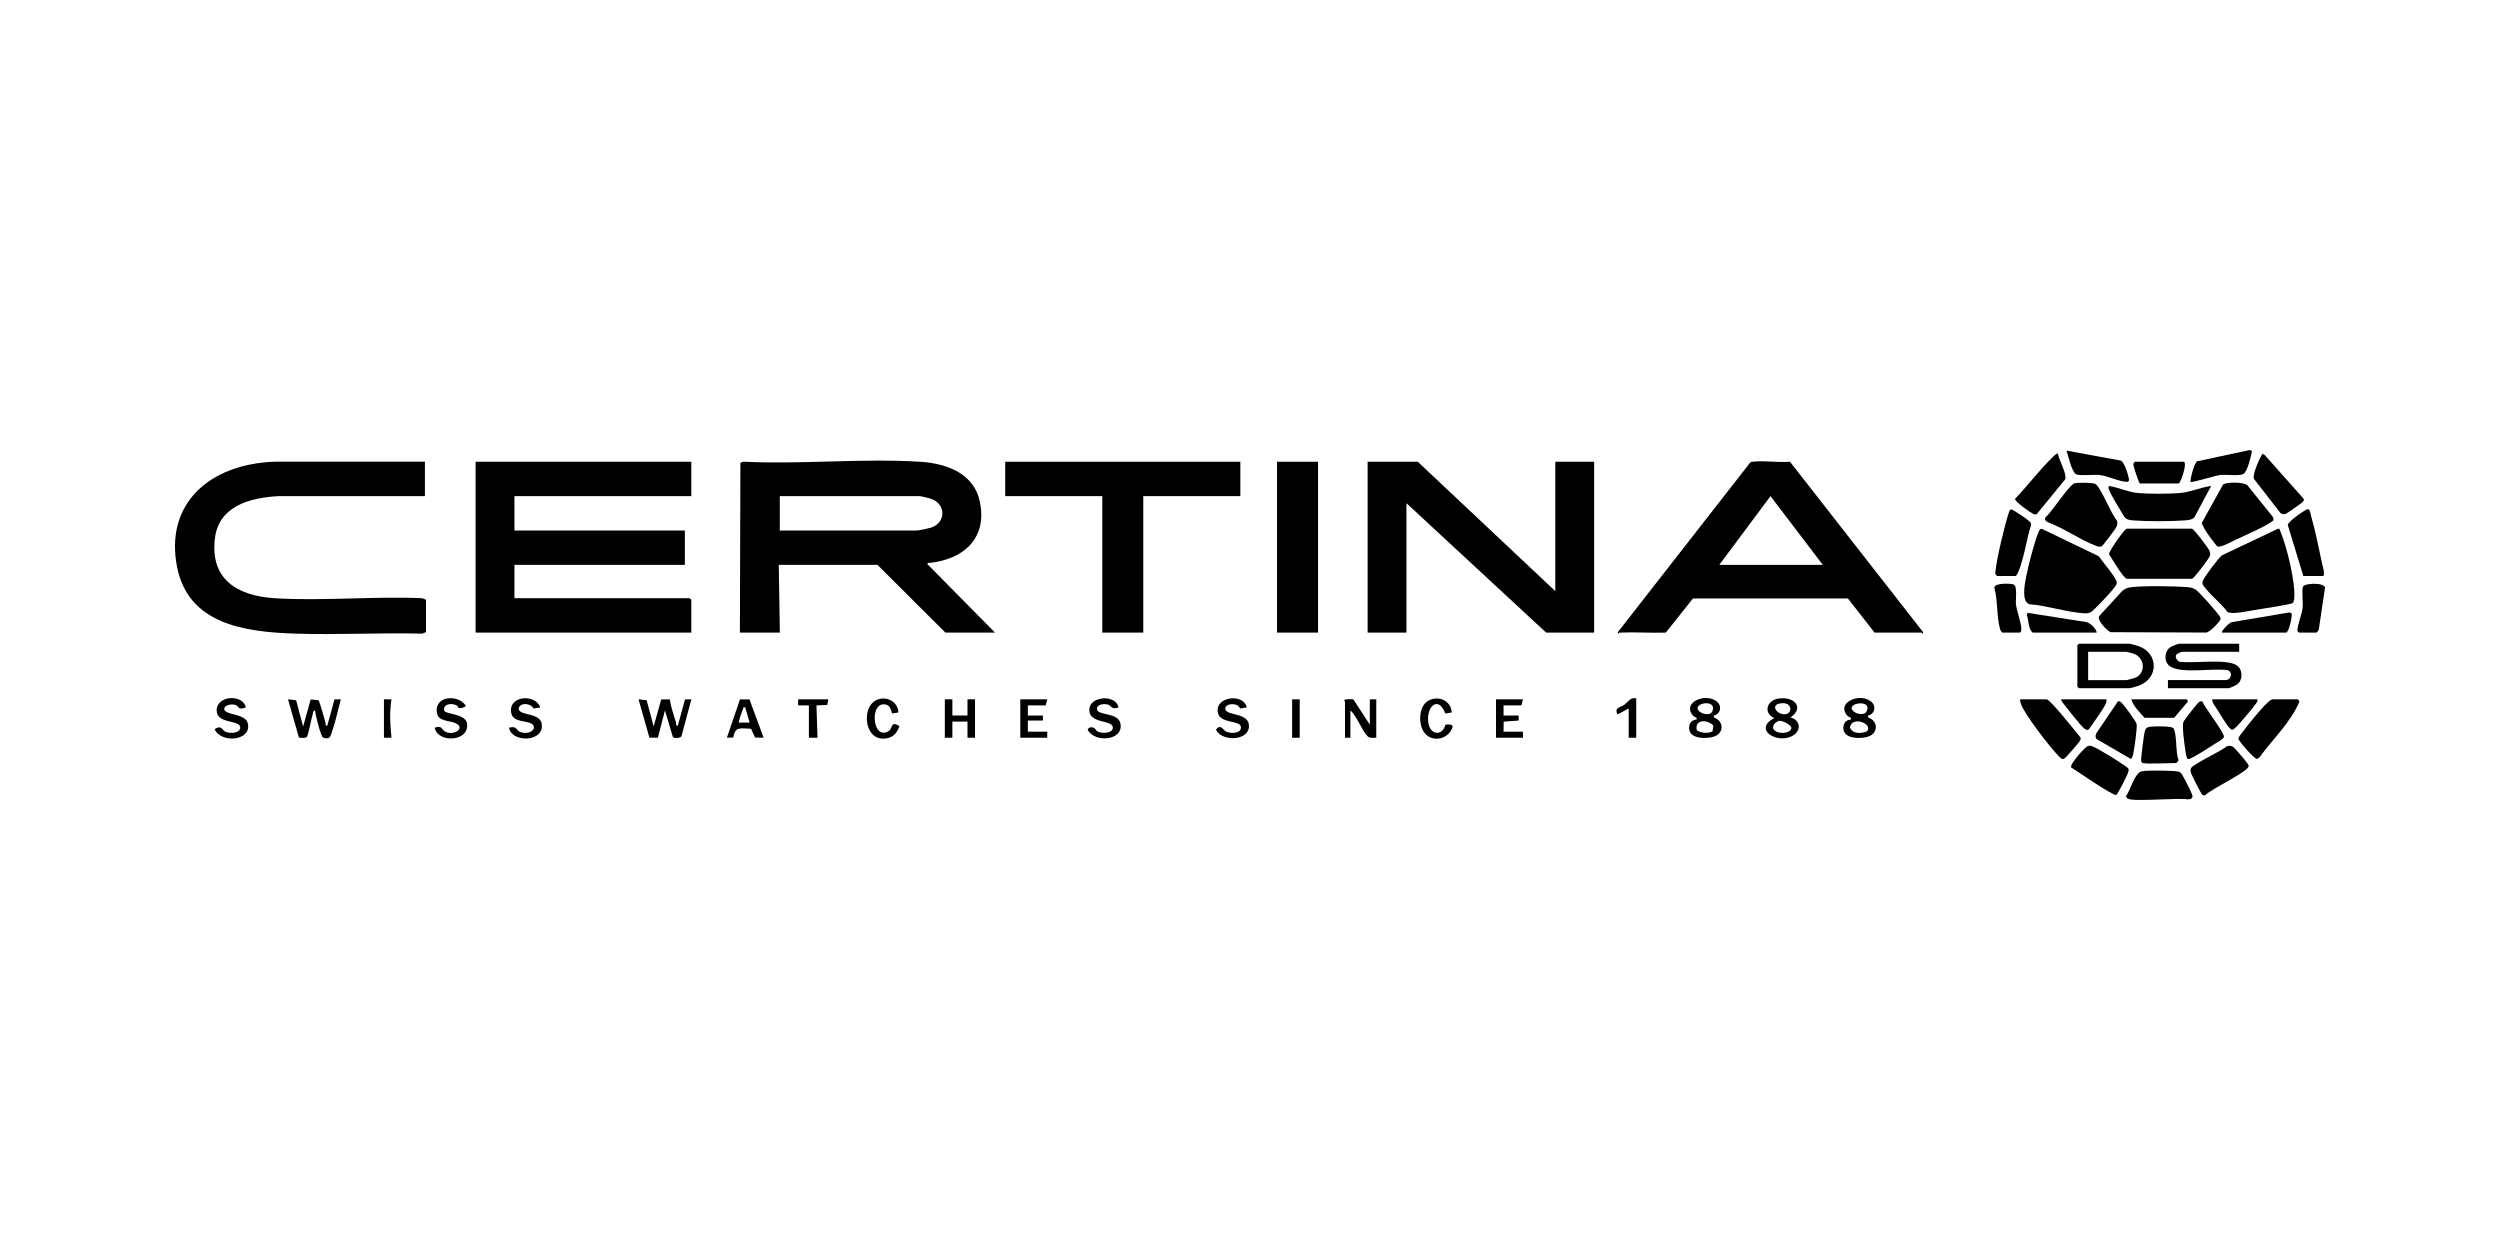 <?xml version="1.0" encoding="utf-8"?>
<svg xmlns="http://www.w3.org/2000/svg" width="100" height="50" viewBox="0 0 100 50" fill="none">
<g clip-path="url(#clip0_3039_11737)">
<path d="M27.653 18.47V19.845H20.578V21.22H27.395V22.595H20.578V23.929H27.589L27.653 23.99V25.304H19.024V18.47H27.653Z" fill="black"/>
<path d="M29.596 25.304L29.616 18.509L29.745 18.468C32.059 18.583 34.527 18.323 36.822 18.472C37.933 18.544 38.976 18.972 39.199 20.086C39.474 21.469 38.64 22.34 37.212 22.515C37.15 22.524 37.085 22.478 37.105 22.575L39.801 25.304H37.817L35.099 22.595H31.151L31.194 25.304H29.598H29.596ZM36.779 19.845H31.192V21.22H36.65C36.76 21.22 37.103 21.146 37.223 21.11C37.852 20.92 37.854 20.155 37.232 19.948C37.132 19.914 36.88 19.855 36.781 19.845H36.779Z" fill="black"/>
<path d="M56.711 18.47L62.212 23.646V18.47H63.766V25.304H61.846L56.258 20.128V25.304H54.705V18.47H56.711Z" fill="black"/>
<path d="M64.78 25.304C64.76 25.304 64.704 25.409 64.715 25.284L70.001 18.511C70.033 18.468 70.08 18.472 70.126 18.467C70.576 18.415 71.135 18.512 71.597 18.467L76.923 25.284C76.934 25.407 76.877 25.304 76.859 25.304H74.982L73.916 23.938H67.719L66.633 25.304C66.017 25.324 65.395 25.277 64.778 25.304H64.78ZM72.913 22.595L70.82 19.845L68.771 22.595H72.913Z" fill="black"/>
<path d="M16.997 18.47V19.845H11.149C9.959 19.907 8.749 20.26 8.596 21.535C8.404 23.136 9.436 23.837 11.019 23.931C12.928 24.046 14.967 23.843 16.891 23.928L17.04 23.99V25.284L16.891 25.346C15.21 25.302 13.518 25.399 11.839 25.346C9.743 25.282 7.539 24.954 7.084 22.686C6.579 20.15 8.377 18.566 10.976 18.468H16.997V18.47Z" fill="black"/>
<path d="M49.614 18.47V19.845H45.731V25.304H44.092V19.845H40.209V18.47H49.614Z" fill="black"/>
<path d="M52.721 18.47H51.081V25.304H52.721V18.47Z" fill="black"/>
<path d="M81.655 21.144L83.956 22.253C84.082 22.453 84.671 23.12 84.671 23.302C84.671 23.361 84.639 23.417 84.605 23.464C84.459 23.666 84.001 24.152 83.806 24.334C83.659 24.473 83.612 24.544 83.382 24.532C82.696 24.497 81.881 24.221 81.178 24.17C80.844 24.064 80.993 23.35 81.045 23.08C81.126 22.645 81.367 21.709 81.531 21.311C81.558 21.244 81.577 21.176 81.656 21.147L81.655 21.144Z" fill="black"/>
<path d="M91.714 24.121C91.655 24.175 90.379 24.371 90.179 24.401C89.935 24.438 89.262 24.6 89.095 24.472C88.851 24.145 88.477 23.858 88.231 23.543C88.162 23.456 88.081 23.383 88.099 23.265C88.117 23.147 88.745 22.305 88.879 22.212L91.137 21.141C91.197 21.157 91.202 21.223 91.22 21.267C91.468 21.843 91.837 23.351 91.768 23.949C91.761 24.01 91.754 24.071 91.714 24.121Z" fill="black"/>
<path d="M85.198 23.494C85.644 23.424 86.996 23.444 87.476 23.483C87.616 23.494 87.753 23.52 87.859 23.609C88.023 23.744 88.643 24.442 88.765 24.62C88.805 24.676 88.837 24.706 88.815 24.78C88.788 24.871 88.393 25.296 88.247 25.302L84.429 25.287C84.301 25.25 83.868 24.807 83.965 24.647L84.882 23.646C84.963 23.569 85.085 23.513 85.197 23.496L85.198 23.494Z" fill="black"/>
<path d="M85.067 21.148H87.681C87.769 21.171 88.337 21.926 88.378 22.03C88.409 22.108 88.416 22.16 88.392 22.241C88.366 22.337 87.77 23.127 87.682 23.152H85.069C84.93 23.115 84.463 22.329 84.359 22.163C84.35 22.059 84.964 21.176 85.069 21.148H85.067Z" fill="black"/>
<path d="M82.996 19.328C83.109 19.296 83.715 19.304 83.81 19.356C84.036 19.483 84.448 20.573 84.671 20.814C84.707 20.9 84.702 20.97 84.667 21.056C84.637 21.136 84.106 21.847 84.056 21.86C83.963 21.889 83.893 21.853 83.81 21.821C83.192 21.587 82.552 21.12 81.915 20.89C81.818 20.841 81.753 20.762 81.841 20.672C82.084 20.468 82.758 19.393 82.996 19.326V19.328Z" fill="black"/>
<path d="M89.898 19.414L90.91 20.671L90.946 20.787C90.926 20.839 90.877 20.859 90.834 20.89C90.5 21.114 89.791 21.42 89.396 21.604C89.241 21.677 88.835 21.907 88.691 21.86C88.461 21.565 88.204 21.265 88.069 20.922L88.923 19.38C89.051 19.279 89.75 19.27 89.899 19.414H89.898Z" fill="black"/>
<path d="M88.444 19.441L87.776 20.692C87.693 20.792 87.52 20.805 87.389 20.816C86.846 20.858 85.857 20.858 85.314 20.816C84.987 20.79 84.989 20.692 84.84 20.452C84.718 20.253 84.459 19.826 84.378 19.631C84.362 19.591 84.284 19.425 84.401 19.446C84.77 19.511 85.146 19.69 85.532 19.722C85.965 19.759 86.737 19.757 87.172 19.724C87.607 19.69 88.02 19.495 88.442 19.439L88.444 19.441Z" fill="black"/>
<path d="M89.567 25.749V26.073H87.258C87.248 26.073 87.086 26.155 87.075 26.163C86.975 26.258 87.066 26.421 87.179 26.468C87.699 26.553 89.124 26.322 89.502 26.637C89.72 26.819 89.716 27.217 89.477 27.383C89.437 27.412 89.182 27.527 89.155 27.527H86.717V27.203H89.026C89.249 27.203 89.331 26.886 89.103 26.807C88.54 26.715 87.208 26.969 86.78 26.639C86.541 26.453 86.574 26.034 86.831 25.877C86.883 25.845 87.127 25.749 87.169 25.749H89.563H89.567Z" fill="black"/>
<path d="M90.883 27.973H91.918L91.977 28.067C91.62 28.908 90.915 29.552 90.381 30.293L90.28 30.362C90.176 30.362 89.523 29.628 89.534 29.537C89.54 29.485 89.64 29.365 89.68 29.311C89.912 28.999 90.415 28.371 90.69 28.115C90.75 28.059 90.809 28.01 90.884 27.973H90.883Z" fill="black"/>
<path d="M80.808 27.973H81.865C82.007 27.973 83.057 29.299 83.219 29.5C83.237 29.549 83.225 29.586 83.203 29.629C83.178 29.682 82.687 30.243 82.622 30.3C82.495 30.413 82.464 30.354 82.363 30.258C82.036 29.945 80.94 28.522 80.83 28.137C80.814 28.083 80.799 28.032 80.808 27.975V27.973Z" fill="black"/>
<path d="M83.159 25.749H85.187C85.23 25.749 85.491 25.828 85.554 25.85C86.349 26.138 86.349 27.137 85.554 27.425C85.491 27.449 85.23 27.527 85.187 27.527H83.159L83.095 27.466V25.808L83.159 25.747V25.749ZM83.526 27.205H85.058C85.083 27.205 85.349 27.132 85.394 27.116C85.842 26.947 85.802 26.319 85.362 26.152C85.328 26.138 85.074 26.073 85.058 26.073H83.526V27.205Z" fill="black"/>
<path d="M89.338 29.885C89.41 29.939 89.854 30.462 89.904 30.547C89.933 30.595 89.965 30.622 89.935 30.681C89.813 30.915 88.488 31.543 88.225 31.794C88.182 31.821 88.142 31.82 88.098 31.796C88.053 31.773 87.67 31.016 87.643 30.925C87.621 30.851 87.605 30.797 87.643 30.721C87.725 30.566 88.856 30.04 89.058 29.862C89.144 29.815 89.257 29.825 89.334 29.884L89.338 29.885Z" fill="black"/>
<path d="M85.671 30.852C85.887 30.807 86.706 30.822 86.958 30.842C87.037 30.849 87.14 30.854 87.208 30.891C87.283 30.933 87.58 31.54 87.634 31.665C87.702 31.825 87.779 31.946 87.521 31.976C87.129 31.902 85.351 32.079 85.123 31.949C85.079 31.924 85.038 31.892 85.043 31.84C85.214 31.621 85.383 30.912 85.671 30.851V30.852Z" fill="black"/>
<path d="M83.516 29.84C83.59 29.82 83.631 29.831 83.697 29.855C83.908 29.927 84.722 30.441 84.94 30.591C85.17 30.75 85.193 30.743 85.087 30.992C85.038 31.107 84.715 31.764 84.648 31.796C84.533 31.852 83.057 30.824 82.842 30.694C82.802 30.532 83.421 29.865 83.516 29.838V29.84Z" fill="black"/>
<path d="M92.134 23.04L91.51 20.999C91.529 20.849 92.204 20.386 92.306 20.369C92.401 20.352 92.412 20.522 92.428 20.58C92.601 21.181 92.748 21.891 92.876 22.506C92.894 22.595 93.029 23.04 92.91 23.04H92.134Z" fill="black"/>
<path d="M79.88 23.04L79.821 22.972C79.806 22.935 79.817 22.9 79.819 22.864C79.848 22.418 80.195 20.977 80.346 20.524C80.362 20.477 80.391 20.386 80.446 20.374C80.493 20.364 81.094 20.772 81.156 20.834C81.207 20.884 81.25 20.916 81.245 20.997C81.056 21.579 80.968 22.315 80.736 22.871C80.718 22.915 80.657 23.041 80.615 23.041H79.882L79.88 23.04Z" fill="black"/>
<path d="M82.318 18.146C82.354 18.413 82.677 18.925 82.611 19.168L81.468 20.568C81.43 20.581 81.396 20.574 81.36 20.568C81.259 20.544 80.579 20.054 80.601 19.954C81.104 19.435 81.566 18.812 82.082 18.31C82.124 18.27 82.266 18.111 82.32 18.148L82.318 18.146Z" fill="black"/>
<path d="M90.589 18.2L92.15 19.956C92.169 20.018 92.132 20.049 92.094 20.091C92.056 20.133 91.463 20.546 91.423 20.558C91.348 20.58 91.279 20.568 91.218 20.521L90.154 19.151C90.097 18.964 90.381 18.337 90.494 18.15L90.589 18.202V18.2Z" fill="black"/>
<path d="M84.718 28.056C84.792 28.035 84.819 28.074 84.864 28.113C84.959 28.195 85.452 28.864 85.466 28.965C85.49 29.139 85.373 29.956 85.328 30.165C85.317 30.216 85.281 30.345 85.227 30.355L83.872 29.567C83.798 29.5 83.82 29.395 83.863 29.316L84.718 28.054V28.056Z" fill="black"/>
<path d="M88.094 28.059C88.176 28.287 88.996 29.329 88.957 29.481C88.933 29.567 88.66 29.712 88.57 29.769C88.342 29.916 87.876 30.221 87.65 30.322C87.606 30.34 87.574 30.372 87.518 30.359C87.45 30.342 87.421 30.054 87.409 29.975C87.373 29.737 87.283 29.092 87.331 28.891C87.349 28.819 87.91 28.105 87.97 28.074C88.007 28.056 88.058 28.039 88.094 28.059Z" fill="black"/>
<path d="M85.705 30.521C85.683 30.514 85.655 30.477 85.646 30.453C85.626 30.396 85.755 29.387 85.788 29.264C85.833 29.087 85.917 29.077 86.091 29.063C86.232 29.051 86.877 29.038 86.938 29.132C87.086 29.36 87.017 30.101 87.139 30.389C87.154 30.431 87.057 30.521 87.042 30.521C86.785 30.521 85.868 30.568 85.705 30.521Z" fill="black"/>
<path d="M82.663 18.025L84.808 18.42C84.984 18.426 85.176 19.161 85.162 19.213C85.142 19.277 85.085 19.276 85.025 19.27C84.72 19.245 84.306 19.035 83.974 18.999C83.743 18.976 83.217 19.043 83.051 18.974C82.877 18.901 82.721 18.218 82.663 18.025Z" fill="black"/>
<path d="M87.625 19.279C87.585 19.24 87.763 18.514 87.885 18.452L89.994 18L90.08 18.049C90.041 18.238 89.897 18.891 89.726 18.965C89.539 19.046 89.054 18.974 88.813 18.999C88.635 19.018 87.664 19.319 87.623 19.277L87.625 19.279Z" fill="black"/>
<path d="M85.403 18.47H87.344C87.508 18.47 87.256 19.262 87.15 19.339H85.595C85.55 19.314 85.327 18.632 85.334 18.571C85.34 18.524 85.359 18.497 85.401 18.47H85.403Z" fill="black"/>
<path d="M91.961 25.304C91.927 25.294 91.9 25.245 91.898 25.206C91.887 25.051 92.085 24.531 92.106 24.308C92.128 24.086 92.063 23.624 92.119 23.471C92.175 23.318 92.968 23.294 93 23.503L92.755 25.159C92.761 25.203 92.676 25.304 92.651 25.304H91.961Z" fill="black"/>
<path d="M80.096 25.304C80.046 25.264 80.015 25.213 79.999 25.152C79.862 24.66 79.913 24.01 79.772 23.503C79.792 23.309 80.441 23.333 80.551 23.382C80.702 23.451 80.621 23.978 80.637 24.15C80.666 24.45 80.855 24.915 80.855 25.164C80.855 25.21 80.833 25.304 80.788 25.304H80.098H80.096Z" fill="black"/>
<path d="M26.145 29.065L26.449 27.975H26.79C26.839 28.29 26.949 28.591 27.038 28.895C27.053 28.945 27.022 29.053 27.114 29.024L27.4 27.977L27.655 27.973L27.26 29.442C27.233 29.535 26.956 29.537 26.916 29.485L26.598 28.416L26.316 29.506H25.976L25.541 27.971L25.866 28.01L26.147 29.062L26.145 29.065Z" fill="black"/>
<path d="M12.124 29.065L12.428 27.975L12.749 28.012C12.855 28.302 12.931 28.6 13.017 28.895C13.031 28.945 13.001 29.053 13.093 29.024L13.379 27.977L13.634 27.973C13.513 28.415 13.422 28.876 13.267 29.308C13.204 29.485 13.193 29.586 12.927 29.505C12.83 29.474 12.618 28.58 12.598 28.418C12.514 28.431 12.528 28.504 12.51 28.558C12.458 28.72 12.336 29.395 12.277 29.471C12.223 29.537 12.045 29.513 11.958 29.505L11.521 27.973L11.845 28.012L12.126 29.063L12.124 29.065Z" fill="black"/>
<path d="M83.871 25.304H81.304C81.113 25.129 81.158 24.819 81.068 24.593L81.108 24.514L83.474 24.886C83.632 24.942 83.846 25.141 83.869 25.304H83.871Z" fill="black"/>
<path d="M88.876 25.304C88.828 25.265 89.189 24.863 89.308 24.88L91.577 24.497L91.661 24.534C91.713 24.607 91.553 25.304 91.444 25.304H88.876Z" fill="black"/>
<path d="M85.252 27.973H87.474L87.521 28.056L86.967 28.711H85.781C85.588 28.499 85.329 28.239 85.252 27.973Z" fill="black"/>
<path d="M84.26 27.973C84.269 28.032 84.256 28.078 84.236 28.133C84.159 28.337 83.733 28.908 83.582 29.136C83.525 29.222 83.458 29.208 83.377 29.146C83.219 29.021 82.71 28.367 82.561 28.172C82.516 28.111 82.444 28.051 82.45 27.973H84.262H84.26Z" fill="black"/>
<path d="M90.299 27.973C90.312 28.037 90.292 28.066 90.258 28.116C90.127 28.31 89.586 28.956 89.417 29.107C89.311 29.201 89.293 29.227 89.183 29.121C89.073 29.014 88.786 28.536 88.685 28.374C88.608 28.25 88.487 28.118 88.487 27.973H90.299Z" fill="black"/>
<path d="M74.725 28.62V28.699C75.14 28.841 75.14 29.343 74.705 29.471C74.41 29.558 73.81 29.557 73.741 29.196C73.704 28.992 73.799 28.792 74.034 28.782C74.061 28.676 73.954 28.701 73.885 28.62C73.447 28.099 74.378 27.7 74.834 28.054C75.055 28.226 75.009 28.549 74.725 28.622V28.62ZM74.133 28.448C74.243 28.554 74.568 28.637 74.662 28.458C74.924 27.949 73.785 28.113 74.133 28.448ZM74.671 29.257C74.962 28.984 74.101 28.598 73.997 29.092C74.096 29.363 74.433 29.351 74.671 29.257Z" fill="black"/>
<path d="M68.555 28.62V28.699C68.97 28.841 68.97 29.343 68.535 29.471C68.24 29.558 67.64 29.557 67.572 29.196C67.534 28.992 67.629 28.792 67.865 28.782C67.891 28.676 67.784 28.701 67.715 28.62C67.277 28.099 68.208 27.7 68.665 28.054C68.886 28.226 68.839 28.549 68.555 28.622V28.62ZM67.963 28.448C68.084 28.564 68.433 28.655 68.504 28.43C68.665 27.927 67.642 28.14 67.963 28.448ZM68.501 29.257L68.535 29.024C68.273 28.75 67.762 28.788 67.875 29.215C68.059 29.324 68.303 29.349 68.501 29.257Z" fill="black"/>
<path d="M71.618 28.701C71.983 28.783 72.068 29.164 71.769 29.388C71.192 29.821 70.06 29.206 70.971 28.721C70.522 28.524 70.669 28.017 71.133 27.943C71.75 27.843 72.203 28.285 71.618 28.701ZM71.176 28.143C70.846 28.212 71.043 28.546 71.351 28.571C71.717 28.601 71.739 28.027 71.176 28.143ZM71.173 28.832C71.113 28.839 70.977 28.935 70.951 28.984C70.759 29.373 71.629 29.422 71.656 29.117C71.638 28.984 71.29 28.819 71.173 28.831V28.832Z" fill="black"/>
<path d="M53.8 28.074C53.8 28.064 53.721 28.003 53.827 27.978C53.879 27.965 54.104 27.96 54.138 27.98L54.792 28.984V27.973H55.051V29.51C54.927 29.505 54.799 29.543 54.704 29.451C54.472 29.227 54.285 28.654 54.016 28.418V29.51H53.8C53.796 29.031 53.803 28.553 53.8 28.074Z" fill="black"/>
<path d="M38.095 27.973V28.62H38.699V27.973H39.001V29.51H38.699V28.863H38.095V29.51H37.793V27.973H38.095Z" fill="black"/>
<path d="M9.835 28.296C9.508 28.416 9.573 28.266 9.438 28.205C9.294 28.141 8.97 28.192 8.97 28.357C8.97 28.617 9.815 28.526 9.912 28.932C10.082 29.633 8.843 29.754 8.584 29.166C8.863 28.991 8.868 29.186 9.001 29.26C9.163 29.349 9.587 29.343 9.609 29.12C9.643 28.77 8.652 28.992 8.667 28.401C8.681 27.809 9.727 27.759 9.833 28.298L9.835 28.296Z" fill="black"/>
<path d="M18.279 28.227C18.087 28.103 17.698 28.148 17.772 28.431C17.806 28.566 18.614 28.548 18.678 28.925C18.806 29.675 17.504 29.742 17.386 29.105C17.718 29.014 17.636 29.173 17.801 29.262C18.137 29.446 18.633 29.134 18.236 28.935C17.983 28.809 17.537 28.875 17.476 28.516C17.357 27.832 18.331 27.752 18.637 28.234C18.605 28.278 18.552 28.293 18.5 28.308C18.279 28.372 18.351 28.271 18.279 28.226V28.227Z" fill="black"/>
<path d="M21.613 28.297L21.34 28.34C21.247 28.135 20.828 28.081 20.749 28.32C20.715 28.681 21.718 28.441 21.676 29.072C21.635 29.702 20.447 29.68 20.362 29.107C20.68 29.031 20.636 29.188 20.776 29.264C20.95 29.358 21.299 29.333 21.355 29.125C21.4 28.756 20.562 28.982 20.458 28.553C20.28 27.826 21.409 27.724 21.613 28.298V28.297Z" fill="black"/>
<path d="M44.739 28.297C44.469 28.406 44.448 28.221 44.32 28.184C44.166 28.14 43.874 28.163 43.878 28.359C43.901 28.64 44.718 28.482 44.815 28.933C44.967 29.631 43.777 29.729 43.506 29.188L43.558 29.11C43.815 29.041 43.788 29.195 43.905 29.259C44.065 29.346 44.491 29.343 44.513 29.119C44.547 28.768 43.527 28.981 43.574 28.362C43.614 27.831 44.651 27.774 44.737 28.297H44.739Z" fill="black"/>
<path d="M49.873 28.296L49.598 28.34C49.531 28.093 48.99 28.118 49.012 28.359C49.037 28.652 50.008 28.478 49.957 29.082C49.911 29.646 48.863 29.663 48.64 29.189C48.816 28.933 48.929 29.206 49.039 29.26C49.226 29.353 49.652 29.349 49.637 29.085C49.623 28.797 48.814 28.964 48.715 28.51C48.577 27.869 49.734 27.708 49.871 28.296H49.873Z" fill="black"/>
<path d="M29.979 27.978L30.545 29.508L30.205 29.503L30.041 29.151C29.617 29.141 29.407 29.038 29.33 29.503L29.076 29.508L29.598 27.976H29.975L29.979 27.978ZM29.811 28.297C29.7 28.281 29.745 28.307 29.721 28.354C29.691 28.416 29.531 28.883 29.553 28.903H29.984L29.811 28.297Z" fill="black"/>
<path d="M60.919 27.973L60.854 28.216H60.142V28.62H60.746V28.822L60.147 28.866L60.142 29.267H60.919V29.51H59.84V27.973H60.919Z" fill="black"/>
<path d="M41.891 27.973L41.826 28.216H41.114V28.62H41.718V28.822H41.114V29.267H41.891V29.51H40.812V27.973H41.891Z" fill="black"/>
<path d="M58.071 28.499L57.812 28.539C57.53 27.791 57.036 28.28 57.133 28.913C57.208 29.407 57.697 29.457 57.816 28.989C57.915 28.977 58.044 28.957 58.111 29.045C58.001 29.535 57.336 29.741 56.991 29.328C56.725 29.011 56.732 28.26 57.122 28.035C57.55 27.79 58.051 28.041 58.069 28.499H58.071Z" fill="black"/>
<path d="M35.938 28.499L35.679 28.539C35.647 28.411 35.614 28.238 35.465 28.192C34.76 27.976 34.874 29.656 35.546 29.243C35.72 29.137 35.611 28.817 35.977 29.043C35.889 29.306 35.738 29.498 35.429 29.54C34.714 29.638 34.518 28.726 34.791 28.253C35.097 27.722 35.916 27.909 35.936 28.497L35.938 28.499Z" fill="black"/>
<path d="M33.133 27.973L33.093 28.197L32.658 28.216L32.701 29.51H32.356V28.216H31.925V27.973H33.133Z" fill="black"/>
<path d="M65.449 27.933V29.51H65.147V28.337L64.694 28.58C64.572 28.276 64.811 28.31 64.971 28.192C65.131 28.074 65.206 27.884 65.449 27.933Z" fill="black"/>
<path d="M51.988 27.973H51.685V29.51H51.988V27.973Z" fill="black"/>
<path d="M15.357 27.973H15.659C15.577 28.465 15.604 29.013 15.659 29.51H15.357V27.973Z" fill="black"/>
</g>
<defs>
<clipPath id="clip0_3039_11737">
<rect width="86" height="14" fill="white" transform="translate(7 18)"/>
</clipPath>
</defs>
</svg>